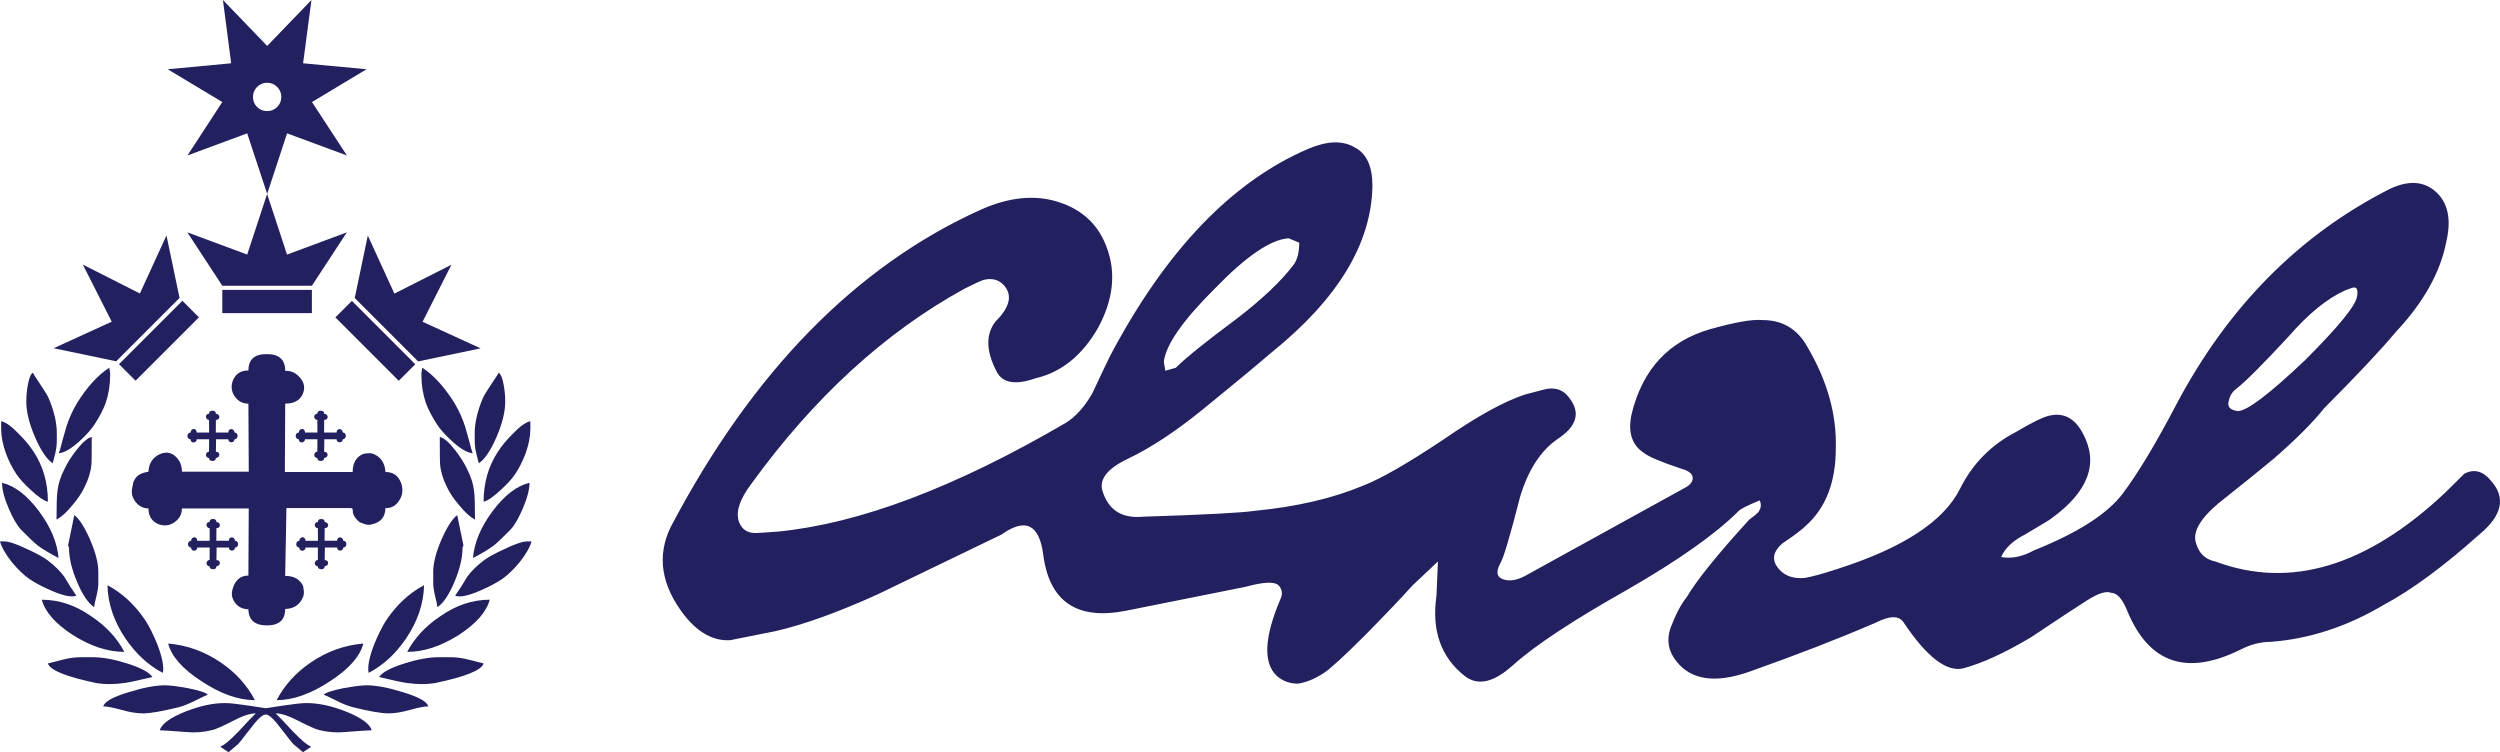 <?xml version="1.0" encoding="utf-8"?>
<!-- Generator: Adobe Illustrator 16.0.0, SVG Export Plug-In . SVG Version: 6.00 Build 0)  -->
<!DOCTYPE svg PUBLIC "-//W3C//DTD SVG 1.1//EN" "http://www.w3.org/Graphics/SVG/1.1/DTD/svg11.dtd">
<svg version="1.1" id="Layer_1" xmlns="http://www.w3.org/2000/svg" xmlns:xlink="http://www.w3.org/1999/xlink" x="0px" y="0px"
	 width="210.649px" height="63.382px" viewBox="0 0 210.649 63.382" enable-background="new 0 0 210.649 63.382"
	 xml:space="preserve">
<g>
	<g>
		<path fill-rule="evenodd" clip-rule="evenodd" fill="#22205F" d="M9.205,30.983c0.015,0.13,0.04,0.279,0.075,0.45v0.172
			c0,0.834-0.125,1.615-0.375,2.344c-0.2,0.549-0.509,1.149-0.929,1.797c-0.295,0.449-0.734,0.939-1.318,1.468
			c-0.699,0.619-1.266,0.944-1.7,0.973c0.05-0.1,0.15-0.449,0.299-1.048c0.185-0.664,0.295-1.054,0.33-1.168
			c0.214-0.685,0.514-1.351,0.898-2C7.334,32.609,8.241,31.612,9.205,30.983z M4.112,33.575c0.45,1.079,0.674,2.05,0.674,2.913
			v0.629c0,0.35-0.041,0.697-0.12,1.042c-0.05,0.185-0.125,0.477-0.225,0.876c-0.5-0.334-0.991-1.059-1.476-2.172
			c-0.5-1.148-0.749-2.155-0.749-3.018c0-0.479,0.042-0.944,0.127-1.394c0.1-0.584,0.242-0.934,0.427-1.048
			c0,0.034,0.19,0.334,0.569,0.898C3.755,32.916,4.012,33.34,4.112,33.575z M6.434,37.934c0.514-0.664,0.946-1.036,1.295-1.116
			c0,1.378-0.007,2.134-0.022,2.27c-0.05,0.629-0.242,1.275-0.577,1.94c-0.244,0.519-0.591,1.035-1.041,1.549
			c-0.469,0.584-0.911,0.984-1.326,1.199c0-1.233,0.025-2.025,0.075-2.374c0.065-0.615,0.265-1.246,0.6-1.895
			C5.672,39.007,6.004,38.483,6.434,37.934z M7.58,45.447c0.469,1.082,0.704,1.988,0.704,2.717v0.975c0,0.285-0.05,0.635-0.15,1.049
			c-0.12,0.463-0.187,0.789-0.202,0.973c-0.5-0.334-0.974-1.033-1.423-2.098c-0.464-1.082-0.696-2.057-0.696-2.92l-0.075-0.195
			l0.524-2.545C6.676,43.716,7.115,44.396,7.58,45.447z M4.314,49.759c-0.729-0.314-1.343-0.639-1.843-0.973
			c-0.469-0.33-0.953-0.795-1.453-1.395C0.474,46.708,0.135,46.117,0,45.617h0.352c0.395,0,1.041,0.219,1.939,0.652
			c0.799,0.365,1.374,0.68,1.723,0.943c0.614,0.471,1.081,0.93,1.4,1.379c0.35,0.6,0.689,1.131,1.019,1.596
			C6.054,50.351,5.347,50.208,4.314,49.759z M8.059,57.541c-2.511-0.529-3.852-1.076-4.022-1.641c0.569-0.15,1.003-0.26,1.303-0.328
			c0.514-0.131,0.996-0.195,1.446-0.195h1.048c0.814,0,1.77,0.174,2.868,0.523c1.164,0.365,1.877,0.748,2.142,1.146
			c-1.099,0.264-1.862,0.43-2.292,0.494C9.604,57.675,8.772,57.675,8.059,57.541z M13.893,57.744c0.414,0,1.07,0.082,1.969,0.246
			c0.984,0.201,1.533,0.385,1.648,0.555c-0.165,0.049-0.522,0.215-1.071,0.494c-0.534,0.27-1.001,0.455-1.4,0.555
			c-1.393,0.344-2.389,0.516-2.988,0.516c-0.519,0-1.128-0.1-1.828-0.299c-0.713-0.195-1.221-0.293-1.52-0.293
			c0.1-0.398,0.816-0.799,2.149-1.197C12.08,57.935,13.094,57.744,13.893,57.744z M13.271,54.328
			c0.414,1.098,0.563,1.889,0.449,2.367c-1.214-0.629-2.262-1.594-3.146-2.891c-0.979-1.449-1.485-2.947-1.52-4.494
			c1.228,0.648,2.284,1.623,3.168,2.922C12.572,52.765,12.922,53.464,13.271,54.328z M10.478,54.927
			c-1.398,0-2.846-0.475-4.344-1.424C4.67,52.554,3.8,51.564,3.52,50.531c1.463,0,2.866,0.475,4.209,1.422
			C8.947,52.773,9.863,53.763,10.478,54.927z M21.479,58.994c-1.398,0-2.904-0.535-4.516-1.604
			c-1.583-1.027-2.514-2.084-2.794-3.166c1.593,0.135,3.074,0.668,4.441,1.602C19.854,56.669,20.811,57.726,21.479,58.994z
			 M19.008,59.242c0.364,0,1.039,0.074,2.022,0.223c0.699,0.111,1.153,0.182,1.363,0.211c0.21-0.029,0.665-0.1,1.363-0.211
			c0.983-0.148,1.658-0.223,2.022-0.223h0.097c0.969,0,2.067,0.238,3.295,0.719c1.283,0.52,2,1.043,2.149,1.572
			c-0.2,0-0.958,0.051-2.276,0.15c-0.714,0.07-1.436,0.012-2.165-0.174c-0.285-0.064-0.884-0.33-1.798-0.801
			c-0.764-0.398-1.38-0.6-1.85-0.6c0.2,0.186,0.684,0.695,1.453,1.527c0.729,0.75,1.211,1.156,1.445,1.221l0.075,0.076l-0.674,0.449
			c-0.45-0.385-0.724-0.617-0.824-0.695c-0.165-0.186-0.397-0.479-0.696-0.877c-0.285-0.365-0.527-0.672-0.727-0.922
			c-0.384-0.449-0.666-0.674-0.846-0.674c-0.016,0-0.03,0-0.045,0c-0.015,0-0.03,0-0.045,0c-0.18,0-0.461,0.225-0.846,0.674
			c-0.2,0.25-0.442,0.557-0.727,0.922c-0.3,0.398-0.532,0.691-0.696,0.877c-0.1,0.078-0.375,0.311-0.824,0.695l-0.674-0.449
			l0.075-0.076c0.234-0.064,0.716-0.471,1.445-1.221c0.769-0.832,1.253-1.342,1.453-1.527c-0.469,0-1.086,0.201-1.85,0.6
			c-0.914,0.471-1.513,0.736-1.798,0.801c-0.729,0.186-1.45,0.244-2.165,0.174c-1.317-0.1-2.076-0.15-2.276-0.15
			c0.149-0.529,0.866-1.053,2.149-1.572c1.229-0.48,2.327-0.719,3.295-0.719H19.008z M43.168,36.593
			c0.614-0.649,1.121-1.017,1.521-1.101v0.622c0,0.649-0.135,1.348-0.405,2.097c-0.245,0.649-0.534,1.224-0.869,1.723
			c-0.264,0.4-0.671,0.849-1.221,1.348c-0.619,0.579-1.101,0.911-1.445,0.996c0-1.578,0.396-2.976,1.19-4.194
			C42.275,37.569,42.684,37.072,43.168,36.593z M23.307,58.994c0.669-1.268,1.625-2.324,2.869-3.168
			c1.367-0.934,2.848-1.467,4.441-1.602c-0.28,1.082-1.211,2.139-2.793,3.166C26.21,58.458,24.705,58.994,23.307,58.994z
			 M42.015,31.403c0.185,0.114,0.327,0.464,0.427,1.048c0.085,0.449,0.127,0.914,0.127,1.394c0,0.863-0.25,1.87-0.749,3.018
			c-0.484,1.113-0.977,1.837-1.476,2.172c-0.1-0.399-0.175-0.691-0.225-0.876c-0.08-0.345-0.12-0.692-0.12-1.042v-0.629
			c0-0.863,0.225-1.834,0.674-2.913c0.1-0.234,0.357-0.659,0.771-1.273C41.826,31.737,42.015,31.438,42.015,31.403z M44.614,40.682
			c0,0.58-0.192,1.311-0.577,2.194c-0.35,0.814-0.689,1.396-1.019,1.746c-0.669,0.684-1.143,1.133-1.422,1.348
			c-0.37,0.283-0.952,0.633-1.745,1.049c0.114-1.314,0.671-2.637,1.67-3.97C42.52,41.721,43.551,40.932,44.614,40.682z
			 M38.353,37.934c0.429,0.549,0.761,1.074,0.996,1.573c0.334,0.649,0.534,1.28,0.599,1.895c0.05,0.349,0.075,1.141,0.075,2.374
			c-0.415-0.215-0.856-0.614-1.326-1.199c-0.449-0.514-0.797-1.031-1.042-1.549c-0.334-0.665-0.526-1.311-0.576-1.94
			c-0.016-0.135-0.023-0.892-0.023-2.27C37.407,36.897,37.838,37.27,38.353,37.934z M35.582,30.983
			c0.963,0.629,1.87,1.625,2.719,2.988c0.384,0.649,0.684,1.315,0.898,2c0.035,0.114,0.145,0.504,0.33,1.168
			c0.15,0.599,0.25,0.949,0.3,1.048c-0.435-0.029-1.001-0.354-1.7-0.973c-0.584-0.529-1.023-1.019-1.318-1.468
			c-0.419-0.648-0.729-1.248-0.929-1.797c-0.25-0.729-0.374-1.51-0.374-2.344v-0.172C35.542,31.263,35.567,31.113,35.582,30.983z
			 M36.855,51.16c-0.015-0.184-0.082-0.51-0.202-0.973c-0.1-0.414-0.15-0.764-0.15-1.049v-0.975c0-0.729,0.235-1.635,0.704-2.717
			c0.464-1.05,0.904-1.731,1.318-2.045l0.524,2.545l-0.075,0.195c0,0.863-0.232,1.838-0.697,2.92
			C37.829,50.126,37.354,50.826,36.855,51.16z M34.211,53.804c-0.884,1.297-1.932,2.262-3.146,2.891
			c-0.115-0.479,0.035-1.27,0.449-2.367c0.35-0.863,0.699-1.563,1.049-2.096c0.884-1.299,1.939-2.273,3.168-2.922
			C35.697,50.857,35.19,52.355,34.211,53.804z M30.894,57.744c0.799,0,1.813,0.191,3.041,0.576c1.333,0.398,2.05,0.799,2.149,1.197
			c-0.299,0-0.806,0.098-1.52,0.293c-0.7,0.199-1.309,0.299-1.828,0.299c-0.599,0-1.595-0.172-2.988-0.516
			c-0.399-0.1-0.866-0.285-1.4-0.555c-0.549-0.279-0.906-0.445-1.071-0.494c0.114-0.17,0.664-0.354,1.647-0.555
			C29.823,57.826,30.479,57.744,30.894,57.744z M38.353,50.187c0.33-0.465,0.669-0.996,1.019-1.596
			c0.319-0.449,0.786-0.908,1.4-1.379c0.35-0.264,0.924-0.578,1.722-0.943c0.899-0.434,1.546-0.652,1.94-0.652h0.352
			c-0.134,0.5-0.474,1.092-1.018,1.775c-0.5,0.6-0.984,1.064-1.453,1.395c-0.5,0.334-1.113,0.658-1.842,0.973
			C39.439,50.208,38.733,50.351,38.353,50.187z M31.942,57.046c0.264-0.398,0.979-0.781,2.142-1.146
			c1.099-0.35,2.055-0.523,2.869-0.523h1.048c0.449,0,0.931,0.064,1.446,0.195c0.299,0.068,0.734,0.178,1.303,0.328
			c-0.17,0.564-1.511,1.111-4.022,1.641c-0.714,0.135-1.545,0.135-2.494,0C33.804,57.476,33.041,57.31,31.942,57.046z
			 M34.309,54.927c0.615-1.164,1.531-2.154,2.749-2.975c1.344-0.947,2.747-1.422,4.209-1.422c-0.28,1.033-1.151,2.023-2.614,2.973
			C37.155,54.453,35.707,54.927,34.309,54.927z M1.618,36.593c0.485,0.479,0.894,0.976,1.229,1.49
			c0.794,1.218,1.19,2.616,1.19,4.194c-0.345-0.085-0.826-0.417-1.445-0.996c-0.549-0.499-0.957-0.948-1.221-1.348
			c-0.334-0.499-0.624-1.073-0.869-1.723c-0.27-0.749-0.405-1.448-0.405-2.097v-0.622C0.497,35.577,1.003,35.944,1.618,36.593z
			 M0.172,40.682c1.064,0.25,2.095,1.039,3.093,2.367c0.999,1.333,1.556,2.656,1.67,3.97C4.142,46.603,3.56,46.253,3.19,45.97
			c-0.279-0.215-0.754-0.664-1.423-1.348c-0.33-0.35-0.669-0.932-1.019-1.746C0.364,41.993,0.172,41.262,0.172,40.682z"/>
	</g>
	<g>
		<g>
			<g>
				<path fill-rule="evenodd" clip-rule="evenodd" fill="#22205F" d="M24.183,21.45l5.04-1.872l-2.943,4.5h-7.549l-2.943-4.5
					l5.041,1.872l1.678-5.108L24.183,21.45z M18.731,24.423h7.549v1.962h-7.549V24.423z"/>
			</g>
			<g>
				<path fill-rule="evenodd" clip-rule="evenodd" fill="#22205F" d="M29.65,25.352l5.34,5.34l-1.393,1.393l-5.34-5.34L29.65,25.352
					z M35.604,27.112l4.891,2.239l-5.265,1.101l-5.34-5.34l1.101-5.265l2.24,4.891l4.808-2.434L35.604,27.112z"/>
			</g>
			<g>
				<path fill-rule="evenodd" clip-rule="evenodd" fill="#22205F" d="M15.368,25.344l1.393,1.394l-5.34,5.34l-1.393-1.394
					L15.368,25.344z M9.414,27.104L6.98,22.296l4.808,2.434l2.239-4.891l1.101,5.265l-5.34,5.339l-5.265-1.101L9.414,27.104z"/>
			</g>
		</g>
		<g>
			<g>
				<path fill-rule="evenodd" clip-rule="evenodd" fill="#22205F" d="M26.243,0l-0.705,5.333l5.347,0.501l-4.598,2.764l2.943,4.501
					l-5.041-1.864l-1.677,5.1l-1.685-5.1l-5.033,1.864l2.936-4.501l-4.599-2.764l5.347-0.501L18.784,0l3.729,3.872L26.243,0z
					 M23.352,7.325c-0.234-0.235-0.517-0.352-0.846-0.352c-0.33,0-0.612,0.117-0.847,0.352c-0.229,0.235-0.344,0.517-0.344,0.846
					c0,0.329,0.115,0.612,0.344,0.847c0.235,0.229,0.517,0.344,0.847,0.344c0.329,0,0.611-0.114,0.846-0.344
					c0.235-0.235,0.352-0.518,0.352-0.847C23.704,7.841,23.586,7.56,23.352,7.325z"/>
			</g>
		</g>
		<g>
			<g>
				<path fill-rule="evenodd" clip-rule="evenodd" fill="#22205F" d="M24.033,31.246c0.495-0.02,0.912,0.175,1.25,0.584
					c0.36,0.409,0.438,0.861,0.232,1.355c-0.24,0.55-0.734,0.824-1.483,0.824l-0.03,5.759h5.714c0-0.754,0.29-1.258,0.869-1.513
					c0.07-0.035,0.189-0.053,0.359-0.053c0.22-0.035,0.415-0.01,0.584,0.075c0.584,0.26,0.901,0.757,0.951,1.491
					c0.664,0,1.108,0.325,1.333,0.974c0.17,0.529,0.11,1.006-0.179,1.431c-0.275,0.444-0.66,0.656-1.154,0.636
					c-0.02,0.754-0.397,1.208-1.131,1.364c-0.17,0.064-0.365,0.064-0.584,0l-0.435-0.158c-0.29-0.205-0.486-0.469-0.592-0.793
					c0-0.186-0.018-0.313-0.052-0.383c-0.015-0.02-0.16-0.03-0.435-0.03h-5.115l-0.105,5.716c0.749,0,1.253,0.289,1.513,0.867
					c0.015,0.07,0.03,0.172,0.045,0.307c0.035,0.205,0.02,0.402-0.045,0.592c-0.274,0.664-0.779,1.004-1.513,1.02
					c0,0.924-0.512,1.385-1.536,1.385c-1.023,0-1.545-0.451-1.564-1.355c-0.629-0.02-1.064-0.313-1.304-0.875
					c-0.1-0.221-0.117-0.469-0.052-0.742c0.205-0.818,0.657-1.229,1.356-1.229l0.03-5.655h-5.632c0,0.494-0.215,0.887-0.644,1.176
					c-0.425,0.29-0.884,0.332-1.379,0.128c-0.529-0.24-0.793-0.675-0.793-1.304c-0.429,0-0.789-0.18-1.079-0.539
					c-0.304-0.375-0.396-0.792-0.277-1.25c0.051-0.26,0.075-0.397,0.075-0.412c0.12-0.29,0.272-0.495,0.457-0.614
					c0.175-0.12,0.449-0.215,0.824-0.285c0.035-0.714,0.359-1.208,0.974-1.483c0.495-0.205,0.929-0.138,1.303,0.202
					c0.359,0.324,0.54,0.751,0.54,1.281h5.632l-0.03-5.729c-0.495,0-0.886-0.215-1.176-0.644c-0.274-0.424-0.31-0.884-0.104-1.378
					c0.259-0.529,0.687-0.786,1.281-0.771c0-0.939,0.521-1.398,1.564-1.378C23.521,29.838,24.033,30.307,24.033,31.246z"/>
			</g>
			<g>
				<path fill-rule="evenodd" clip-rule="evenodd" fill="#22205F" d="M17.42,44.127c0.05-0.1,0.129-0.146,0.239-0.143
					c0-0.175,0.098-0.259,0.292-0.254c0.189,0,0.284,0.087,0.284,0.262c0.09-0.005,0.167,0.03,0.232,0.105s0.078,0.16,0.038,0.254
					c-0.045,0.101-0.135,0.15-0.27,0.15l-0.007,1.062h1.056c0-0.139,0.055-0.23,0.165-0.275c0.01-0.006,0.032-0.008,0.067-0.008
					c0.04-0.01,0.075-0.004,0.105,0.016c0.11,0.045,0.17,0.135,0.18,0.268c0.12,0,0.202,0.061,0.247,0.182
					c0.03,0.1,0.018,0.189-0.037,0.27c-0.05,0.08-0.12,0.119-0.209,0.119c-0.005,0.141-0.075,0.223-0.21,0.248
					c-0.035,0.014-0.072,0.014-0.113,0l-0.083-0.031c-0.049-0.035-0.084-0.082-0.104-0.143c0-0.033-0.002-0.059-0.007-0.074
					c-0.005,0-0.032,0-0.082,0h-0.952l-0.015,1.057c0.135,0,0.228,0.053,0.277,0.156c0.005,0.016,0.007,0.035,0.007,0.061
					c0.005,0.039,0.003,0.078-0.007,0.113c-0.05,0.119-0.143,0.182-0.277,0.186c0,0.17-0.095,0.256-0.284,0.256
					c-0.19,0-0.288-0.082-0.292-0.248c-0.115-0.006-0.195-0.061-0.239-0.164c-0.02-0.041-0.025-0.084-0.015-0.135
					c0.04-0.154,0.125-0.232,0.254-0.232l0.008-1.049h-1.048c0,0.096-0.038,0.168-0.113,0.217c-0.08,0.055-0.167,0.066-0.262,0.031
					c-0.094-0.047-0.142-0.129-0.142-0.248c-0.08,0-0.147-0.033-0.202-0.098c-0.055-0.07-0.072-0.146-0.052-0.232l0.015-0.074
					c0.025-0.055,0.053-0.092,0.083-0.113c0.035-0.023,0.087-0.041,0.157-0.053c0.005-0.133,0.065-0.227,0.18-0.275
					c0.09-0.041,0.17-0.027,0.24,0.037c0.065,0.061,0.098,0.139,0.098,0.238h1.048l-0.008-1.062c-0.089,0-0.162-0.041-0.217-0.12
					C17.393,44.302,17.385,44.217,17.42,44.127z"/>
			</g>
			<g>
				<path fill-rule="evenodd" clip-rule="evenodd" fill="#22205F" d="M18.424,34.975c0.065,0.075,0.077,0.16,0.037,0.255
					c-0.044,0.1-0.135,0.15-0.27,0.15l-0.007,1.063h1.056c0-0.14,0.055-0.232,0.165-0.277c0.01-0.005,0.032-0.008,0.067-0.008
					c0.04-0.01,0.075-0.005,0.105,0.015c0.11,0.045,0.17,0.135,0.18,0.27c0.12,0,0.202,0.06,0.248,0.179
					c0.03,0.1,0.018,0.19-0.038,0.27c-0.05,0.08-0.119,0.12-0.209,0.12c-0.005,0.14-0.075,0.222-0.21,0.247
					c-0.035,0.015-0.072,0.015-0.112,0l-0.083-0.03c-0.05-0.035-0.085-0.083-0.105-0.143c0-0.035-0.002-0.06-0.007-0.075
					c-0.005,0-0.032,0-0.083,0h-0.951l-0.016,1.056c0.135,0,0.227,0.053,0.277,0.157c0.005,0.015,0.007,0.035,0.007,0.06
					c0.005,0.041,0.002,0.078-0.007,0.113c-0.05,0.12-0.143,0.182-0.277,0.188c0,0.169-0.094,0.254-0.285,0.254
					c-0.189,0-0.287-0.083-0.292-0.247c-0.115-0.005-0.194-0.06-0.24-0.165c-0.02-0.04-0.024-0.084-0.015-0.135
					c0.04-0.155,0.125-0.232,0.254-0.232l0.008-1.048h-1.048c0,0.094-0.038,0.167-0.113,0.217c-0.08,0.055-0.167,0.064-0.262,0.03
					c-0.095-0.045-0.143-0.127-0.143-0.247c-0.08,0-0.147-0.032-0.202-0.098c-0.055-0.07-0.072-0.147-0.052-0.232l0.015-0.075
					c0.025-0.055,0.053-0.093,0.083-0.112c0.035-0.025,0.087-0.042,0.157-0.052c0.005-0.135,0.065-0.228,0.18-0.277
					c0.09-0.04,0.17-0.028,0.24,0.037c0.064,0.06,0.097,0.14,0.097,0.24h1.048l-0.008-1.063c-0.09,0-0.162-0.04-0.217-0.12
					c-0.05-0.08-0.057-0.165-0.022-0.254c0.05-0.1,0.13-0.147,0.24-0.142c0-0.175,0.098-0.26,0.292-0.255
					c0.19,0,0.285,0.087,0.285,0.262C18.282,34.865,18.359,34.9,18.424,34.975z"/>
			</g>
			<g>
				<path fill-rule="evenodd" clip-rule="evenodd" fill="#22205F" d="M27.628,44.352c-0.045,0.101-0.135,0.15-0.27,0.15
					l-0.008,1.062h1.056c0-0.139,0.055-0.23,0.165-0.275c0.01-0.006,0.032-0.008,0.067-0.008c0.04-0.01,0.075-0.004,0.105,0.016
					c0.11,0.045,0.17,0.135,0.18,0.268c0.12,0,0.202,0.061,0.247,0.182c0.03,0.1,0.018,0.189-0.037,0.27
					c-0.05,0.08-0.12,0.119-0.21,0.119c-0.005,0.141-0.075,0.223-0.209,0.248c-0.035,0.014-0.073,0.014-0.112,0l-0.083-0.031
					c-0.05-0.035-0.085-0.082-0.105-0.143c0-0.033-0.002-0.059-0.007-0.074c-0.005,0-0.032,0-0.083,0h-0.951l-0.015,1.057
					c0.135,0,0.227,0.053,0.277,0.156c0.005,0.016,0.008,0.035,0.008,0.061c0.005,0.039,0.002,0.078-0.008,0.113
					c-0.05,0.119-0.142,0.182-0.277,0.186c0,0.17-0.095,0.256-0.285,0.256c-0.189,0-0.287-0.082-0.292-0.248
					c-0.115-0.006-0.195-0.061-0.24-0.164c-0.02-0.041-0.025-0.084-0.015-0.135c0.04-0.154,0.125-0.232,0.255-0.232l0.007-1.049
					h-1.048c0,0.096-0.038,0.168-0.113,0.217c-0.08,0.055-0.167,0.066-0.262,0.031c-0.094-0.047-0.142-0.129-0.142-0.248
					c-0.08,0-0.147-0.033-0.202-0.098c-0.055-0.07-0.072-0.146-0.052-0.232l0.015-0.074c0.025-0.055,0.053-0.092,0.083-0.113
					c0.035-0.023,0.087-0.041,0.157-0.053c0.005-0.133,0.065-0.227,0.18-0.275c0.09-0.041,0.17-0.027,0.24,0.037
					c0.065,0.061,0.098,0.139,0.098,0.238h1.048l-0.007-1.062c-0.09,0-0.162-0.041-0.217-0.12c-0.05-0.08-0.058-0.165-0.022-0.255
					c0.05-0.1,0.13-0.146,0.24-0.143c0-0.175,0.097-0.259,0.292-0.254c0.19,0,0.285,0.087,0.285,0.262
					c0.09-0.005,0.167,0.03,0.232,0.105S27.668,44.258,27.628,44.352z"/>
			</g>
			<g>
				<path fill-rule="evenodd" clip-rule="evenodd" fill="#22205F" d="M24.977,36.915c-0.055-0.07-0.072-0.147-0.052-0.232
					l0.015-0.075c0.025-0.055,0.052-0.093,0.083-0.112c0.035-0.025,0.087-0.042,0.157-0.052c0.005-0.135,0.065-0.228,0.18-0.277
					c0.09-0.04,0.17-0.028,0.24,0.037c0.065,0.06,0.097,0.14,0.097,0.24h1.049l-0.008-1.063c-0.09,0-0.162-0.04-0.217-0.12
					c-0.05-0.08-0.058-0.165-0.022-0.254c0.05-0.1,0.13-0.147,0.239-0.142c0-0.175,0.098-0.26,0.292-0.255
					c0.189,0,0.285,0.087,0.285,0.262c0.09-0.005,0.167,0.03,0.232,0.104s0.078,0.16,0.037,0.255c-0.044,0.1-0.134,0.15-0.269,0.15
					l-0.008,1.063h1.056c0-0.14,0.055-0.232,0.165-0.277c0.01-0.005,0.033-0.008,0.067-0.008c0.04-0.01,0.075-0.005,0.105,0.015
					c0.109,0.045,0.169,0.135,0.179,0.27c0.12,0,0.202,0.06,0.247,0.179c0.03,0.1,0.018,0.19-0.038,0.27
					c-0.05,0.08-0.119,0.12-0.209,0.12c-0.005,0.14-0.075,0.222-0.21,0.247c-0.035,0.015-0.072,0.015-0.112,0l-0.083-0.03
					c-0.05-0.035-0.085-0.083-0.105-0.143c0-0.035-0.002-0.06-0.008-0.075c-0.004,0-0.032,0-0.082,0h-0.951l-0.015,1.056
					c0.135,0,0.227,0.053,0.277,0.157c0.005,0.015,0.007,0.035,0.007,0.06c0.005,0.041,0.003,0.078-0.007,0.113
					c-0.05,0.12-0.142,0.182-0.277,0.188c0,0.169-0.095,0.254-0.285,0.254c-0.19,0-0.288-0.083-0.292-0.247
					c-0.115-0.005-0.194-0.06-0.239-0.165c-0.02-0.04-0.025-0.084-0.015-0.135c0.04-0.155,0.125-0.232,0.254-0.232l0.008-1.048
					h-1.049c0,0.094-0.037,0.167-0.112,0.217c-0.08,0.055-0.167,0.064-0.262,0.03c-0.095-0.045-0.143-0.127-0.143-0.247
					C25.099,37.013,25.032,36.98,24.977,36.915z"/>
			</g>
		</g>
	</g>
</g>
<path fill-rule="evenodd" clip-rule="evenodd" fill="#22205F" d="M205.268,16.184c0.999,0.917,1.288,2.298,0.865,4.142
	c-0.494,2.597-1.917,5.147-4.266,7.651c-1.257,1.504-3.267,3.643-6.028,6.414c-0.999,1.247-2.421,2.669-4.266,4.266
	c-0.999,0.835-2.55,2.087-4.652,3.756c-1.587,1.339-2.21,2.473-1.87,3.4c0.248,0.836,0.788,1.335,1.623,1.5
	c6.285,2.35,12.73,0.422,19.336-5.781c1.01-1,1.556-1.541,1.638-1.623c0.835-0.423,1.587-0.217,2.257,0.618
	c1.257,1.422,0.922,2.926-1.005,4.514c-3.009,2.688-5.688,4.662-8.037,5.919c-3.091,1.834-6.27,2.875-9.536,3.122
	c-0.835,0-1.669,0.211-2.504,0.634c-4.523,2.257-7.702,1.21-9.536-3.138c-0.423-1.082-0.887-1.623-1.391-1.623
	c-0.413-0.186-1.103,0.031-2.071,0.649s-2.54,1.653-4.714,3.106c-2.185,1.299-4.07,2.164-5.657,2.597
	c-1.412,0.36-3.101-0.933-5.069-3.88c-0.381-0.566-1.154-0.557-2.318,0.031c-3.102,1.34-6.662,2.721-10.68,4.143
	c-2.844,0.999-4.889,0.706-6.136-0.881c-0.67-0.835-0.84-1.758-0.51-2.768c0.439-1.164,0.898-2.039,1.375-2.627
	c0.835-1.422,2.591-3.602,5.271-6.538c0.34-0.248,0.593-0.454,0.757-0.618c0.247-0.34,0.289-0.675,0.124-1.005
	c-1,0.412-1.587,0.706-1.762,0.881c-1.917,1.926-5.049,4.143-9.397,6.646c-4.606,2.597-7.831,4.729-9.675,6.399
	c-1.587,1.421-2.921,1.715-4.003,0.881c-2.02-1.587-2.818-3.844-2.396-6.77l0.124-2.891l-2.133,2.009
	c-0.896,0.999-2.215,2.386-3.957,4.157c-1.762,1.763-2.942,2.845-3.54,3.246c-0.773,0.495-1.499,0.788-2.179,0.882
	c-0.67,0-1.252-0.212-1.747-0.634c-1.175-1.082-1.092-3.215,0.247-6.398c0.248-0.495,0.207-0.912-0.124-1.253
	c-0.34-0.329-1.262-0.288-2.767,0.124l-10.046,2.01c-4.173,0.834-6.512-0.753-7.017-4.762c-0.34-2.523-1.509-3.075-3.508-1.652
	l-10.433,5.038c-3.339,1.515-6.213,2.55-8.625,3.106l-3.802,0.758c-1.412,0.082-2.705-0.624-3.879-2.117
	c-1.937-2.505-2.318-4.973-1.144-7.404c6.862-13.055,15.564-21.968,26.105-26.739c2.432-1.092,4.652-1.303,6.662-0.633
	c2.009,0.669,3.349,1.973,4.019,3.91c0.752,2.092,0.5,4.307-0.758,6.646c-1.339,2.339-3.096,3.761-5.27,4.266
	c-1.669,0.587-2.756,0.417-3.261-0.51c-0.927-1.751-0.969-3.174-0.124-4.266c1.257-1.247,1.468-2.293,0.634-3.138
	c-0.422-0.412-0.968-0.536-1.638-0.371c-0.257,0.083-0.804,0.335-1.638,0.757c-6.688,3.679-12.669,9.16-17.944,16.445
	c-1,1.329-1.334,2.411-1.005,3.246c0.248,0.587,0.706,0.88,1.375,0.88c0.175,0,0.804-0.041,1.886-0.123
	c6.863-0.67,14.941-3.72,24.235-9.15c0.835-0.505,1.587-1.339,2.257-2.504c0.669-1.432,1.169-2.483,1.499-3.153
	c4.688-8.872,10.258-14.688,16.708-17.45c1.587-0.67,2.88-0.711,3.879-0.124c1.01,0.505,1.515,1.592,1.515,3.261
	c-0.083,4.864-2.932,9.552-8.547,14.065c-1.257,1.082-3.179,2.674-5.765,4.776c-2.257,1.834-4.354,3.215-6.291,4.142
	c-1.751,0.835-2.462,1.752-2.133,2.751c0.505,1.586,1.639,2.298,3.4,2.133c5.183-0.165,8.32-0.33,9.413-0.495
	c3.524-0.34,6.579-1.051,9.166-2.133c1.504-0.587,3.761-1.886,6.77-3.895c2.772-1.917,5.034-3.168,6.786-3.755
	c1.257-0.34,1.927-0.51,2.009-0.51c0.752-0.083,1.339,0.17,1.762,0.757c1,1.257,0.665,2.426-1.004,3.508
	c-1.422,1-2.468,2.633-3.138,4.9c-0.835,3.266-1.381,5.105-1.638,5.517c-0.412,0.753-0.325,1.217,0.262,1.392
	c0.495,0.165,1.077,0.077,1.747-0.263l13.431-7.403c0.505-0.248,0.757-0.541,0.757-0.881c0-0.33-0.293-0.582-0.881-0.757
	c-1.751-0.577-2.839-1.036-3.261-1.375c-1-0.67-1.334-1.757-1.005-3.261c0.917-3.771,3.132-6.157,6.646-7.156
	c2.092-0.587,3.555-0.84,4.39-0.757c1.679,0,2.937,0.752,3.771,2.256c1.68,2.854,2.478,5.704,2.396,8.547
	c0,2.844-0.839,5.018-2.519,6.523c-0.33,0.33-1,0.834-2.009,1.514c-0.752,0.67-0.876,1.34-0.371,2.01
	c0.505,0.67,1.257,0.963,2.257,0.881c0.587-0.093,1.509-0.345,2.767-0.757c5.522-1.763,8.97-4.014,10.34-6.754
	c1.051-2.112,2.623-3.709,4.714-4.792c1.422-0.845,2.385-1.309,2.89-1.391c1.164-0.247,2.081,0.257,2.751,1.515
	c1.35,2.504,0.474,4.884-2.627,7.141c-0.083,0.083-0.834,0.541-2.256,1.376c-1.01,0.515-1.68,1.148-2.009,1.9
	c0.886,0.154,1.803-0.031,2.751-0.557c3.709-1.483,6.208-3.081,7.496-4.791c1.288-1.71,2.808-4.24,4.56-7.589
	c4.359-8.202,10.34-14.23,17.944-18.083C202.955,15.168,204.258,15.256,205.268,16.184z M198.359,24.221
	c-0.093,0-0.345,0.083-0.757,0.247c-1.505,0.67-3.092,1.963-4.761,3.879c-2.174,2.35-3.643,3.818-4.405,4.405
	c-0.34,0.258-0.551,0.592-0.634,1.004c-0.164,0.505,0.088,0.799,0.758,0.881c0.763,0,2.647-1.427,5.656-4.281
	c2.845-2.844,4.308-4.642,4.39-5.394C198.689,24.468,198.606,24.221,198.359,24.221z M102.331,24.344
	c-2.679,2.669-4.101,4.714-4.266,6.136l0.124,0.757l0.881-0.247c0.835-0.834,2.55-2.215,5.147-4.142
	c2.164-1.669,3.75-3.174,4.76-4.513c0.33-0.422,0.495-1.051,0.495-1.885l-0.881-0.371C107.086,20.161,105,21.583,102.331,24.344z"/>
</svg>
